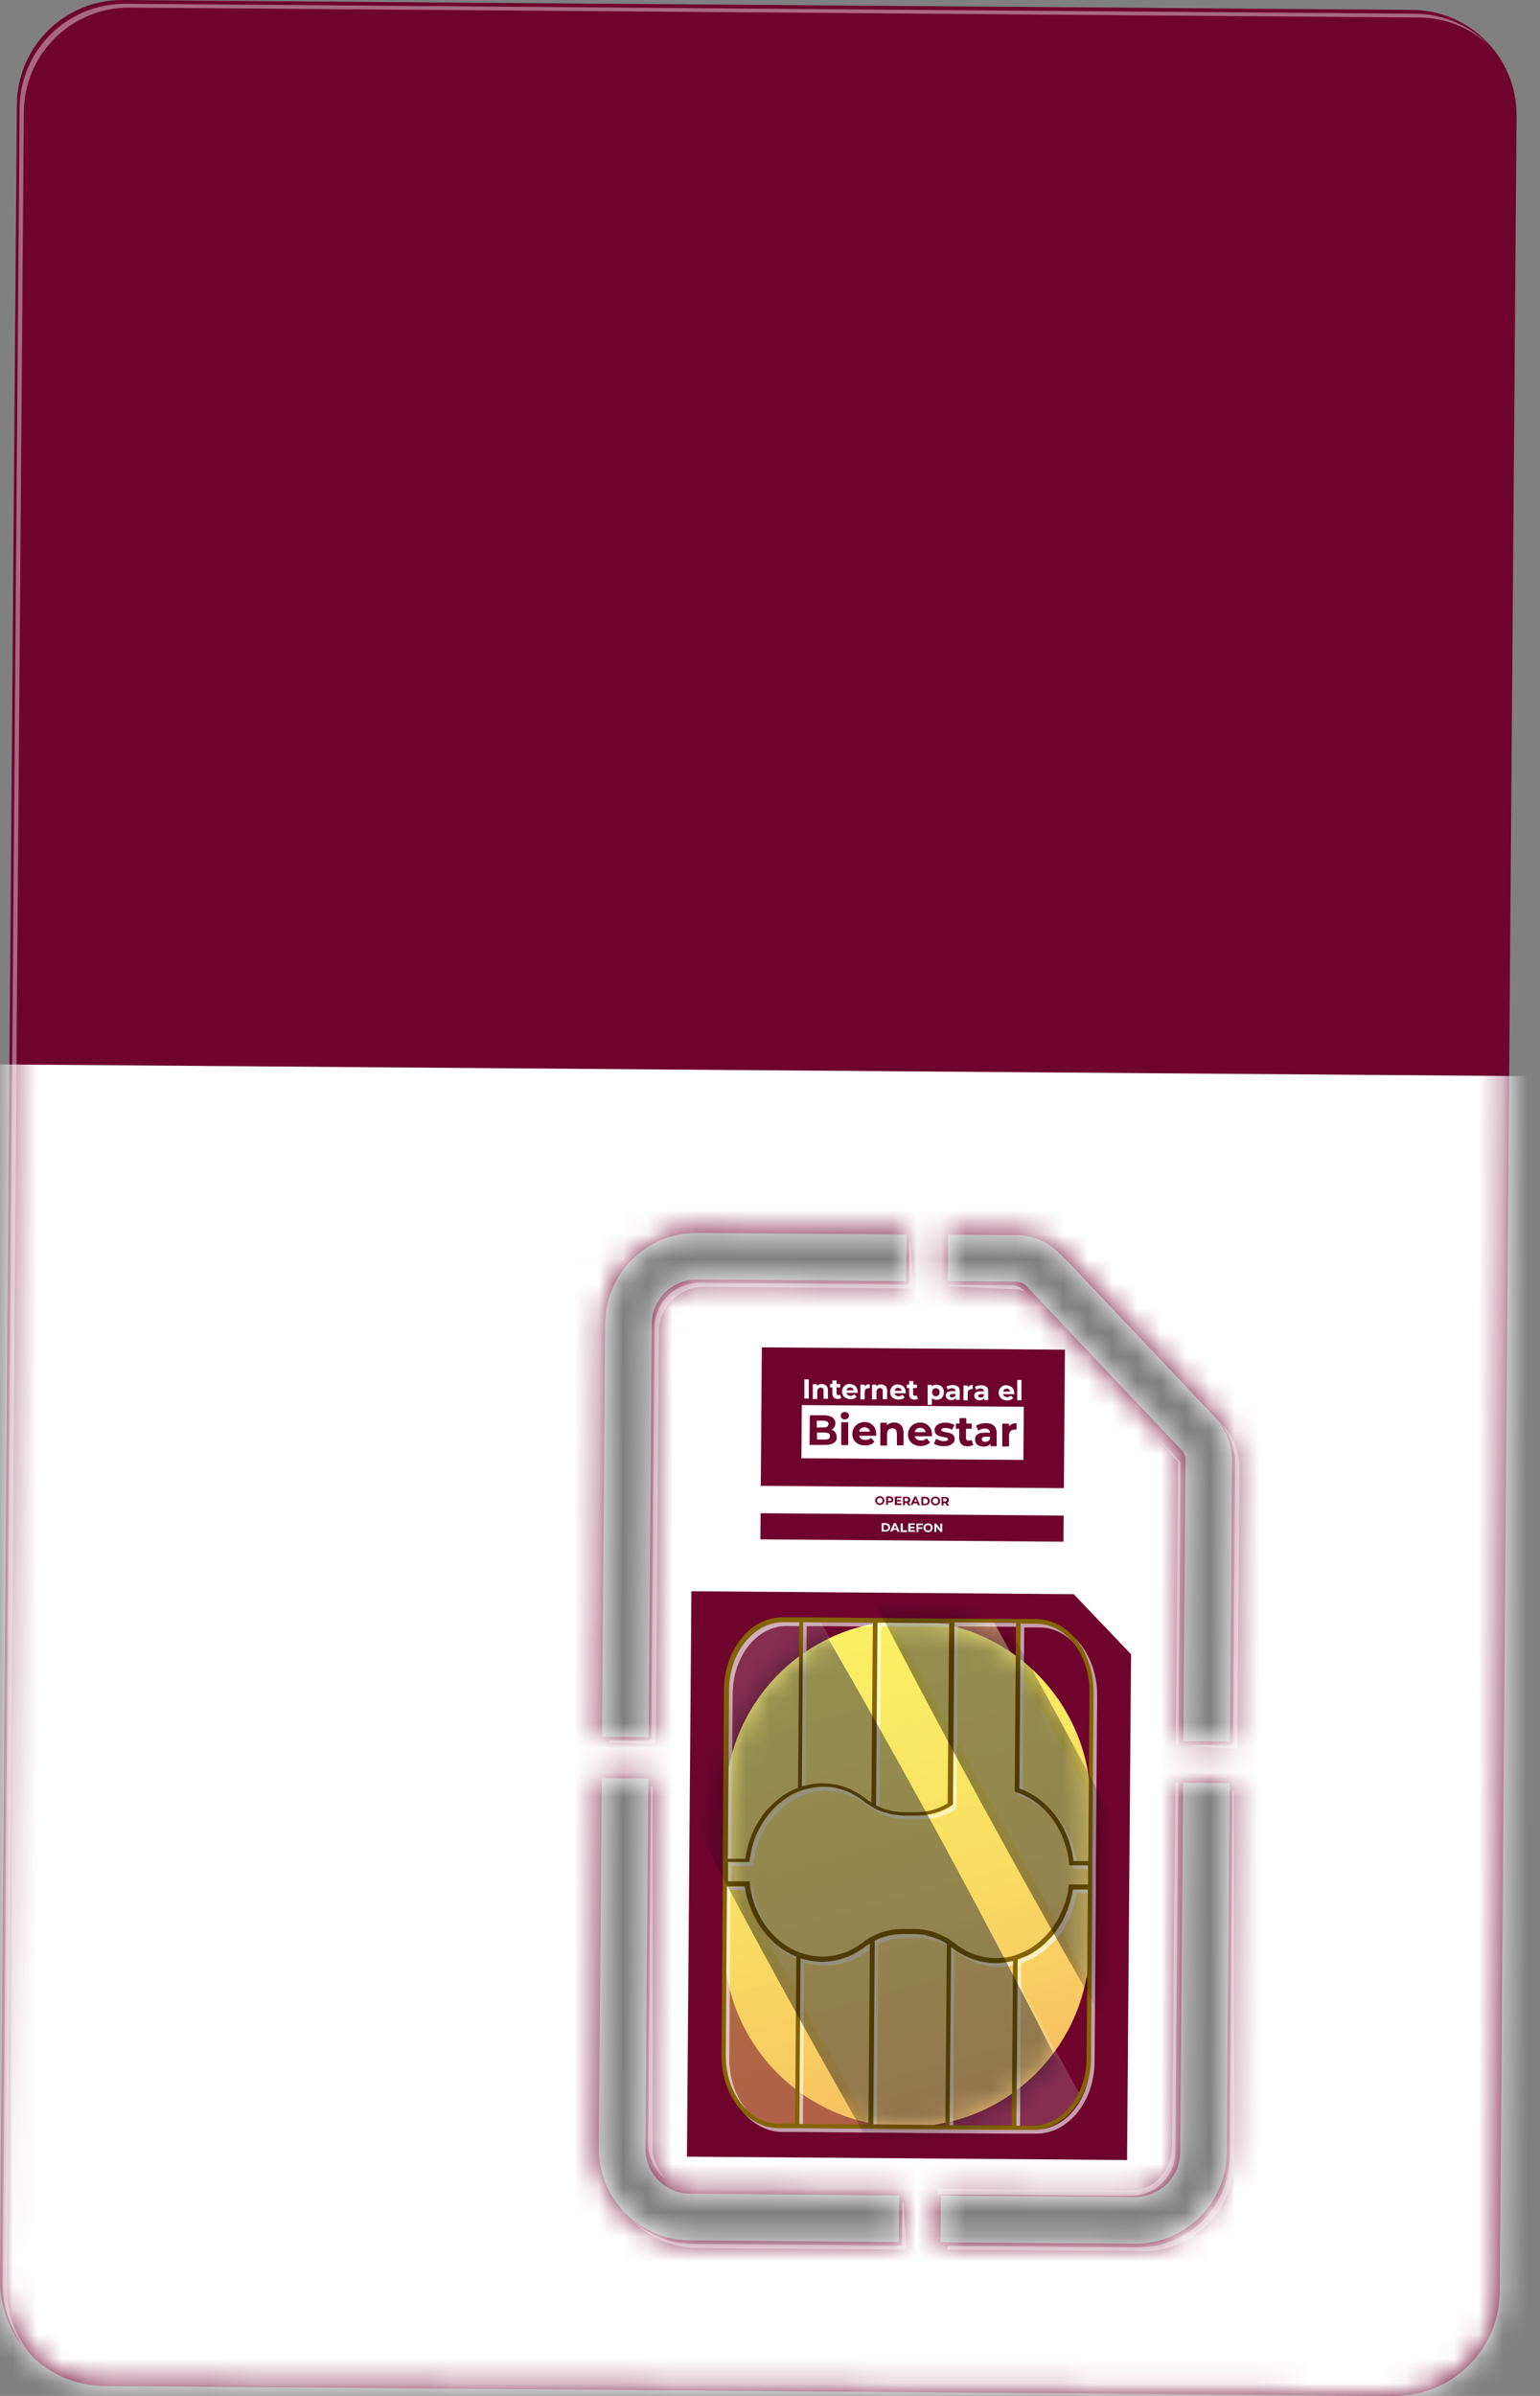 <svg xmlns="http://www.w3.org/2000/svg" width="63" height="98" viewBox="0 0 63 98" fill="none"><rect x="0" y="0" width="63" height="98" fill="#808080" stroke="none"/><path d="M0.69 4.268L0 93.257C-0.017 95.629 1.889 97.569 4.268 97.595L57.015 98C59.395 98.017 61.335 96.112 61.352 93.731L62.042 4.743C62.059 2.371 60.154 0.423 57.774 0.405L5.027 0C2.656 -0.017 0.707 1.897 0.69 4.268ZM28.533 50.427L37.087 50.496L37.07 52.402L28.516 52.333C27.499 52.333 26.671 53.143 26.662 54.161L26.533 71.053L24.627 71.036L24.757 54.144C24.774 52.074 26.464 50.41 28.533 50.427ZM24.498 87.859L24.619 72.735L26.524 72.752L26.404 87.876C26.404 88.894 27.214 89.722 28.232 89.731L36.786 89.799L36.768 91.705L28.214 91.636C26.145 91.619 24.481 89.929 24.498 87.859ZM46.409 91.774L38.476 91.714L38.493 89.808L46.426 89.868C47.444 89.868 48.271 89.058 48.28 88.04L48.401 72.916L50.306 72.933L50.186 88.058C50.168 90.127 48.478 91.791 46.409 91.774ZM43.391 51.307L49.72 57.998C50.168 58.472 50.41 59.084 50.401 59.731L50.315 71.234L48.409 71.217L48.496 59.714C48.496 59.559 48.435 59.421 48.332 59.309L41.994 52.609C41.882 52.497 41.735 52.428 41.571 52.428L38.769 52.402L38.786 50.496L41.589 50.522C42.27 50.522 42.925 50.815 43.382 51.307H43.391Z" fill="#6E042C"></path><path opacity="0.4" d="M48.082 72.924L47.953 87.713C47.953 88.713 47.28 89.584 46.306 89.575L38.364 89.532C38.364 89.601 38.364 89.679 38.364 89.748L46.271 89.808C47.263 89.808 48.082 89.015 48.082 88.015L48.203 72.916C48.203 72.916 48.134 72.916 48.09 72.916L48.082 72.924Z" fill="white"></path><path opacity="0.4" d="M48.194 59.791L48.099 71.355C48.099 71.355 48.168 71.355 48.211 71.364L48.297 59.817L47.176 58.627L48.202 59.791H48.194Z" fill="white"></path><g opacity="0.4"><path d="M25.852 90.8C26.524 91.498 27.464 91.938 28.516 91.947L36.967 92.016C37.027 92.016 37.079 91.964 37.079 91.903L36.958 90.101H36.915L36.898 91.783C36.898 91.826 36.863 91.852 36.829 91.852L28.344 91.783C27.386 91.783 26.515 91.395 25.86 90.791L25.852 90.8Z" fill="white"></path><path d="M46.711 92.085C48.78 92.102 50.47 90.429 50.488 88.368L50.47 73.243H50.419L50.306 88.204C50.289 90.274 48.599 91.938 46.53 91.921L38.769 91.86V92.016L46.702 92.076L46.711 92.085Z" fill="white"></path><path d="M27.206 89.084C26.886 88.756 26.697 88.316 26.697 87.833V73.054H26.628L26.516 87.678C26.516 88.247 26.783 88.748 27.197 89.084H27.206Z" fill="white"></path><path d="M0.802 4.424L0.112 93.412C0.104 94.671 0.647 95.801 1.501 96.594C0.742 95.81 0.276 94.749 0.285 93.568L0.975 4.579C0.992 2.208 2.932 0.293 5.312 0.311L58.059 0.716C59.171 0.725 60.18 1.164 60.939 1.871C60.163 1.069 59.085 0.569 57.886 0.561L5.14 0.155C2.76 0.138 0.819 2.044 0.802 4.424Z" fill="white"></path><path d="M50.505 71.545C50.565 71.545 50.617 71.493 50.617 71.433L50.703 60.042C50.703 59.395 50.47 58.783 50.022 58.309L43.693 51.617C43.641 51.565 43.589 51.522 43.538 51.479L49.85 58.145C50.298 58.619 50.539 59.231 50.531 59.878L50.445 71.269C50.445 71.329 50.393 71.381 50.333 71.381H48.711V71.415L50.505 71.536V71.545Z" fill="white"></path><path d="M41.606 52.738C41.727 52.738 41.848 52.79 41.943 52.859L41.848 52.755C41.736 52.643 41.589 52.574 41.425 52.574L38.804 52.557V52.609L41.606 52.738Z" fill="white"></path><path d="M24.921 71.269L26.68 71.355C26.757 71.355 26.826 71.295 26.826 71.217L26.956 54.463C26.956 53.445 27.792 52.626 28.81 52.635L37.277 52.703C37.329 52.703 37.364 52.66 37.364 52.617L37.243 50.798H37.2L37.191 52.453C37.191 52.505 37.148 52.54 37.096 52.54L28.629 52.471C27.611 52.471 26.783 53.281 26.775 54.299L26.645 71.053C26.645 71.131 26.576 71.191 26.499 71.191H24.912V71.26L24.921 71.269Z" fill="white"></path></g><path d="M28.698 89.731C28.698 89.731 28.706 89.731 28.715 89.731L36.795 89.791L28.698 89.731Z" fill="#667072"></path><mask id="mask0_2023_6155" style="mask-type:luminance" maskUnits="userSpaceOnUse" x="0" y="0" width="63" height="98"><path d="M0.69 4.268L0 93.257C-0.017 95.629 1.889 97.569 4.268 97.595L57.015 98C59.395 98.017 61.335 96.112 61.352 93.731L62.042 4.743C62.059 2.371 60.154 0.423 57.774 0.405L5.027 0C2.656 -0.017 0.707 1.897 0.69 4.268ZM28.533 50.427L37.087 50.496L37.07 52.402L28.516 52.333C27.499 52.333 26.671 53.143 26.662 54.161L26.533 71.053L24.627 71.036L24.757 54.144C24.774 52.074 26.464 50.41 28.533 50.427ZM24.498 87.859L24.619 72.735L26.524 72.752L26.404 87.876C26.404 88.894 27.214 89.722 28.232 89.731L36.786 89.799L36.768 91.705L28.214 91.636C26.145 91.619 24.481 89.929 24.498 87.859ZM46.409 91.774L38.476 91.714L38.493 89.808L46.426 89.868C47.444 89.868 48.271 89.058 48.28 88.04L48.401 72.916L50.306 72.933L50.186 88.058C50.168 90.127 48.478 91.791 46.409 91.774ZM43.391 51.307L49.72 57.998C50.168 58.472 50.41 59.084 50.401 59.731L50.315 71.234L48.409 71.217L48.496 59.714C48.496 59.559 48.435 59.421 48.332 59.309L41.994 52.609C41.882 52.497 41.735 52.428 41.571 52.428L38.769 52.402L38.786 50.496L41.589 50.522C42.27 50.522 42.925 50.815 43.382 51.307H43.391Z" fill="white"></path></mask><g mask="url(#mask0_2023_6155)"><path d="M-3.026 43.514L-3.45 98.733L70.558 99.302L70.982 44.082L-3.026 43.514Z" fill="white"></path></g><path d="M43.523 60.87L31.123 60.775L31.114 61.895L43.514 61.991L43.523 60.87Z" fill="white"></path><path d="M43.566 55.205L31.166 55.11L31.123 60.775L43.522 60.87L43.566 55.205Z" fill="#6E042C"></path><path d="M33.087 56.42H32.906V57.205H33.087V56.42Z" fill="white"></path><path d="M33.802 56.67C33.846 56.713 33.871 56.782 33.871 56.868V57.213H33.69V56.894C33.69 56.843 33.69 56.808 33.664 56.791C33.647 56.765 33.613 56.756 33.578 56.756C33.535 56.756 33.501 56.774 33.475 56.799C33.449 56.825 33.432 56.868 33.432 56.92V57.222H33.251V56.618H33.423V56.687C33.423 56.687 33.475 56.644 33.509 56.627C33.544 56.61 33.578 56.61 33.621 56.61C33.699 56.61 33.759 56.636 33.802 56.679" fill="white"></path><path d="M34.414 57.188C34.414 57.188 34.38 57.213 34.354 57.213C34.328 57.213 34.302 57.222 34.277 57.222C34.208 57.222 34.147 57.205 34.113 57.162C34.07 57.127 34.052 57.067 34.052 56.998V56.748H33.958V56.61H34.052V56.463H34.225V56.61H34.371V56.748H34.225V56.989C34.225 56.989 34.225 57.032 34.242 57.05C34.259 57.067 34.277 57.067 34.294 57.067C34.32 57.067 34.346 57.067 34.363 57.041L34.406 57.162L34.414 57.188Z" fill="white"></path><path d="M35.079 56.972H34.622C34.622 56.972 34.648 57.032 34.682 57.058C34.717 57.084 34.751 57.093 34.794 57.093C34.829 57.093 34.855 57.093 34.88 57.075C34.906 57.067 34.923 57.049 34.949 57.032L35.044 57.136C34.984 57.196 34.906 57.23 34.794 57.23C34.725 57.23 34.665 57.213 34.613 57.187C34.561 57.161 34.518 57.127 34.492 57.075C34.467 57.032 34.449 56.972 34.449 56.911C34.449 56.851 34.467 56.799 34.492 56.756C34.518 56.713 34.561 56.67 34.604 56.644C34.656 56.618 34.708 56.601 34.768 56.61C34.829 56.618 34.88 56.627 34.932 56.653C34.984 56.679 35.018 56.713 35.044 56.765C35.07 56.817 35.087 56.868 35.087 56.929C35.087 56.929 35.087 56.946 35.087 56.972M34.682 56.773C34.682 56.773 34.639 56.825 34.63 56.868H34.923C34.923 56.868 34.898 56.799 34.872 56.782C34.846 56.756 34.811 56.748 34.777 56.748C34.742 56.748 34.708 56.756 34.673 56.782" fill="white"></path><path d="M35.458 56.636C35.458 56.636 35.535 56.61 35.579 56.618V56.782C35.579 56.782 35.544 56.782 35.535 56.782C35.484 56.782 35.449 56.799 35.415 56.825C35.389 56.851 35.372 56.894 35.372 56.955V57.239H35.199V56.636H35.372V56.713C35.372 56.713 35.423 56.661 35.458 56.644V56.636Z" fill="white"></path><path d="M36.225 56.687C36.268 56.73 36.294 56.799 36.294 56.886V57.231H36.113V56.911C36.113 56.86 36.113 56.825 36.087 56.808C36.061 56.791 36.035 56.773 36.001 56.773C35.958 56.773 35.923 56.791 35.898 56.817C35.872 56.843 35.854 56.886 35.854 56.937V57.239H35.673V56.636H35.846V56.705C35.846 56.705 35.898 56.661 35.932 56.644C35.967 56.627 36.001 56.627 36.044 56.627C36.122 56.627 36.182 56.653 36.225 56.696" fill="white"></path><path d="M37.044 56.989H36.587C36.587 56.989 36.613 57.05 36.648 57.075C36.682 57.101 36.717 57.11 36.76 57.11C36.794 57.11 36.82 57.11 36.846 57.093C36.872 57.084 36.889 57.067 36.915 57.05L37.01 57.153C36.95 57.213 36.872 57.248 36.76 57.248C36.691 57.248 36.631 57.231 36.579 57.205C36.527 57.179 36.484 57.144 36.458 57.093C36.432 57.05 36.415 56.989 36.415 56.929C36.415 56.868 36.432 56.817 36.458 56.774C36.484 56.73 36.527 56.687 36.57 56.661C36.622 56.636 36.674 56.618 36.734 56.627C36.794 56.636 36.846 56.644 36.898 56.67C36.95 56.696 36.984 56.73 37.01 56.782C37.036 56.834 37.053 56.886 37.053 56.946C37.053 56.946 37.053 56.963 37.053 56.989M36.648 56.791C36.648 56.791 36.605 56.843 36.596 56.886H36.889C36.889 56.886 36.863 56.817 36.838 56.8C36.812 56.774 36.777 56.765 36.743 56.765C36.708 56.765 36.674 56.774 36.639 56.8" fill="white"></path><path d="M37.553 57.213C37.553 57.213 37.519 57.239 37.493 57.239C37.467 57.239 37.441 57.248 37.415 57.248C37.346 57.248 37.286 57.231 37.251 57.188C37.208 57.153 37.191 57.093 37.191 57.024V56.774H37.096V56.636H37.191V56.489H37.364V56.636H37.51V56.774H37.355V57.015C37.355 57.015 37.355 57.058 37.372 57.075C37.389 57.093 37.407 57.093 37.424 57.093C37.45 57.093 37.476 57.093 37.493 57.067L37.536 57.188L37.553 57.213Z" fill="white"></path><path d="M38.476 56.679C38.519 56.705 38.554 56.739 38.58 56.791C38.605 56.834 38.614 56.894 38.614 56.955C38.614 57.015 38.597 57.067 38.571 57.118C38.545 57.161 38.511 57.205 38.459 57.222C38.416 57.248 38.364 57.256 38.304 57.256C38.226 57.256 38.166 57.23 38.123 57.179V57.463H37.95V56.644H38.123V56.713C38.166 56.661 38.226 56.636 38.312 56.636C38.364 56.636 38.416 56.653 38.468 56.679H38.476ZM38.399 57.067C38.399 57.067 38.442 56.998 38.442 56.946C38.442 56.894 38.425 56.851 38.399 56.825C38.373 56.791 38.33 56.782 38.286 56.782C38.243 56.782 38.209 56.799 38.174 56.825C38.148 56.851 38.131 56.894 38.131 56.946C38.131 56.998 38.148 57.041 38.174 57.067C38.2 57.101 38.243 57.11 38.286 57.11C38.33 57.11 38.364 57.093 38.399 57.067Z" fill="white"></path><path d="M39.191 56.713C39.243 56.756 39.269 56.825 39.261 56.911V57.256H39.097V57.179C39.062 57.231 39.002 57.265 38.916 57.265C38.873 57.265 38.829 57.265 38.795 57.239C38.76 57.222 38.734 57.205 38.717 57.17C38.7 57.144 38.691 57.11 38.691 57.075C38.691 57.024 38.717 56.972 38.752 56.946C38.786 56.92 38.855 56.903 38.95 56.903H39.088C39.088 56.903 39.079 56.834 39.054 56.817C39.028 56.799 38.993 56.782 38.95 56.782C38.916 56.782 38.89 56.782 38.855 56.799C38.821 56.808 38.795 56.825 38.778 56.843L38.717 56.722C38.717 56.722 38.786 56.679 38.838 56.67C38.881 56.661 38.933 56.653 38.976 56.653C39.071 56.653 39.14 56.679 39.191 56.722M39.036 57.136C39.036 57.136 39.079 57.101 39.088 57.075V57.015H38.967C38.898 57.015 38.864 57.041 38.855 57.084C38.855 57.11 38.855 57.127 38.881 57.136C38.898 57.153 38.924 57.153 38.95 57.153C38.976 57.153 39.011 57.153 39.028 57.136" fill="white"></path><path d="M39.674 56.67C39.674 56.67 39.752 56.644 39.795 56.653V56.817C39.795 56.817 39.761 56.817 39.752 56.817C39.7 56.817 39.666 56.834 39.631 56.86C39.605 56.886 39.588 56.929 39.588 56.989V57.274H39.416V56.67H39.588V56.748C39.588 56.748 39.64 56.696 39.674 56.679V56.67Z" fill="white"></path><path d="M40.356 56.722C40.407 56.765 40.433 56.834 40.425 56.92V57.265H40.261V57.188C40.226 57.239 40.166 57.274 40.08 57.274C40.037 57.274 39.993 57.274 39.959 57.248C39.925 57.231 39.899 57.213 39.881 57.179C39.864 57.153 39.855 57.118 39.855 57.084C39.855 57.032 39.881 56.98 39.916 56.955C39.959 56.92 40.019 56.912 40.114 56.912H40.252C40.252 56.912 40.243 56.843 40.218 56.825C40.192 56.808 40.157 56.791 40.114 56.791C40.08 56.791 40.054 56.791 40.019 56.808C39.985 56.817 39.959 56.834 39.942 56.851L39.881 56.73C39.881 56.73 39.95 56.687 40.002 56.679C40.045 56.67 40.097 56.661 40.14 56.661C40.235 56.661 40.304 56.687 40.356 56.73M40.2 57.144C40.2 57.144 40.243 57.11 40.252 57.084V57.024H40.131C40.062 57.024 40.028 57.05 40.019 57.093C40.019 57.118 40.019 57.136 40.045 57.144C40.062 57.162 40.088 57.162 40.114 57.162C40.14 57.162 40.175 57.162 40.192 57.144" fill="white"></path><path d="M41.485 57.024H41.028C41.028 57.024 41.054 57.084 41.088 57.11C41.123 57.136 41.157 57.144 41.2 57.144C41.235 57.144 41.261 57.144 41.287 57.127C41.312 57.118 41.33 57.101 41.356 57.084L41.45 57.187C41.39 57.248 41.312 57.282 41.2 57.282C41.131 57.282 41.071 57.265 41.019 57.239C40.968 57.213 40.924 57.179 40.899 57.127C40.873 57.084 40.855 57.024 40.855 56.963C40.855 56.903 40.873 56.851 40.899 56.808C40.924 56.765 40.968 56.722 41.011 56.696C41.062 56.67 41.114 56.653 41.175 56.661C41.235 56.67 41.287 56.679 41.338 56.705C41.39 56.73 41.425 56.765 41.45 56.817C41.476 56.868 41.494 56.92 41.494 56.98C41.494 56.98 41.494 56.998 41.494 57.024M41.088 56.825C41.088 56.825 41.045 56.877 41.036 56.92H41.33C41.33 56.92 41.304 56.851 41.278 56.834C41.252 56.808 41.218 56.799 41.183 56.799C41.149 56.799 41.114 56.808 41.08 56.834" fill="white"></path><path d="M41.787 56.446H41.615V57.274H41.787V56.446Z" fill="white"></path><path d="M35.518 58.429C35.518 58.429 35.423 58.377 35.371 58.377C35.32 58.377 35.259 58.395 35.216 58.429C35.173 58.464 35.147 58.507 35.139 58.567H35.596C35.587 58.515 35.561 58.464 35.518 58.429Z" fill="white"></path><path d="M40.158 58.869C40.158 58.869 40.175 58.929 40.201 58.947C40.227 58.964 40.261 58.981 40.313 58.981C40.365 58.981 40.399 58.972 40.434 58.947C40.468 58.929 40.494 58.895 40.511 58.852V58.757H40.33C40.218 58.757 40.166 58.791 40.166 58.86L40.158 58.869Z" fill="white"></path><path d="M37.795 58.446C37.795 58.446 37.7 58.395 37.648 58.395C37.597 58.395 37.536 58.412 37.493 58.446C37.45 58.481 37.424 58.524 37.416 58.584H37.873C37.864 58.533 37.838 58.481 37.795 58.446Z" fill="white"></path><path d="M33.733 58.593H33.406V58.886H33.733C33.802 58.886 33.863 58.886 33.897 58.852C33.932 58.826 33.958 58.791 33.958 58.74C33.958 58.636 33.889 58.593 33.733 58.593Z" fill="white"></path><path d="M32.802 57.472L32.785 59.645L41.865 59.714L41.882 57.541L32.802 57.472ZM34.104 59.016C34.018 59.067 33.906 59.102 33.742 59.102H33.121L33.13 57.895H33.716C33.862 57.895 33.975 57.929 34.052 57.989C34.13 58.05 34.164 58.119 34.164 58.222C34.164 58.283 34.147 58.334 34.121 58.377C34.095 58.421 34.052 58.455 34.001 58.481C34.069 58.507 34.121 58.541 34.164 58.593C34.199 58.645 34.225 58.705 34.225 58.783C34.225 58.886 34.182 58.972 34.104 59.024V59.016ZM34.682 59.102H34.414V58.179H34.682V59.102ZM34.682 58.007C34.682 58.007 34.613 58.05 34.561 58.05C34.509 58.05 34.475 58.032 34.44 58.007C34.406 57.981 34.397 57.946 34.397 57.903C34.397 57.86 34.414 57.826 34.44 57.8C34.475 57.774 34.509 57.757 34.561 57.757C34.613 57.757 34.647 57.774 34.682 57.8C34.716 57.826 34.725 57.86 34.725 57.903C34.725 57.946 34.708 57.981 34.682 58.015V58.007ZM35.837 58.722H35.139C35.147 58.774 35.182 58.817 35.225 58.852C35.268 58.886 35.328 58.904 35.397 58.904C35.449 58.904 35.492 58.904 35.527 58.886C35.561 58.869 35.596 58.852 35.63 58.817L35.768 58.972C35.682 59.067 35.553 59.119 35.389 59.119C35.285 59.119 35.191 59.093 35.113 59.059C35.035 59.016 34.975 58.964 34.932 58.886C34.889 58.817 34.871 58.731 34.871 58.645C34.871 58.559 34.897 58.472 34.94 58.403C34.983 58.334 35.044 58.274 35.121 58.231C35.199 58.188 35.277 58.17 35.372 58.17C35.466 58.17 35.544 58.188 35.613 58.231C35.682 58.274 35.742 58.326 35.785 58.403C35.829 58.472 35.846 58.559 35.846 58.653C35.846 58.653 35.846 58.679 35.846 58.722H35.837ZM36.958 59.119H36.691V58.627C36.691 58.559 36.674 58.498 36.648 58.464C36.613 58.429 36.57 58.412 36.51 58.412C36.441 58.412 36.389 58.429 36.346 58.472C36.303 58.515 36.286 58.576 36.286 58.662V59.119H36.018V58.196H36.277V58.309C36.277 58.309 36.355 58.239 36.406 58.222C36.458 58.205 36.518 58.188 36.579 58.188C36.691 58.188 36.786 58.222 36.855 58.291C36.924 58.36 36.958 58.464 36.958 58.593V59.119ZM38.114 58.74H37.415C37.424 58.791 37.458 58.834 37.501 58.869C37.544 58.904 37.605 58.921 37.674 58.921C37.726 58.921 37.769 58.921 37.803 58.904C37.838 58.886 37.872 58.869 37.907 58.834L38.045 58.99C37.958 59.084 37.829 59.136 37.665 59.136C37.562 59.136 37.467 59.11 37.389 59.076C37.312 59.033 37.251 58.981 37.208 58.904C37.165 58.834 37.148 58.748 37.148 58.662C37.148 58.576 37.174 58.49 37.217 58.421C37.26 58.352 37.32 58.291 37.398 58.248C37.475 58.205 37.553 58.188 37.648 58.188C37.743 58.188 37.821 58.205 37.889 58.248C37.958 58.291 38.019 58.343 38.062 58.421C38.105 58.49 38.122 58.576 38.122 58.671C38.122 58.671 38.122 58.697 38.122 58.74H38.114ZM38.993 59.007C38.959 59.05 38.907 59.084 38.847 59.11C38.778 59.136 38.7 59.145 38.614 59.145C38.536 59.145 38.459 59.136 38.39 59.119C38.321 59.102 38.26 59.076 38.217 59.05L38.312 58.86C38.312 58.86 38.398 58.912 38.459 58.929C38.519 58.947 38.571 58.955 38.631 58.955C38.743 58.955 38.803 58.929 38.803 58.869C38.803 58.843 38.786 58.826 38.76 58.809C38.726 58.8 38.683 58.783 38.622 58.774C38.545 58.766 38.484 58.748 38.433 58.731C38.381 58.714 38.338 58.688 38.303 58.653C38.269 58.619 38.252 58.559 38.252 58.489C38.252 58.429 38.269 58.377 38.303 58.334C38.338 58.291 38.39 58.257 38.45 58.231C38.519 58.205 38.588 58.196 38.683 58.196C38.752 58.196 38.812 58.196 38.881 58.222C38.95 58.248 39.002 58.257 39.045 58.283L38.95 58.472C38.873 58.429 38.778 58.403 38.683 58.403C38.622 58.403 38.579 58.403 38.553 58.429C38.528 58.446 38.51 58.464 38.51 58.489C38.51 58.515 38.528 58.541 38.553 58.55C38.588 58.559 38.631 58.576 38.7 58.584C38.778 58.602 38.838 58.61 38.881 58.627C38.933 58.645 38.967 58.671 39.002 58.705C39.036 58.74 39.053 58.8 39.053 58.86C39.053 58.921 39.036 58.972 39.002 59.016L38.993 59.007ZM39.709 59.136C39.709 59.136 39.631 59.154 39.588 59.154C39.476 59.154 39.39 59.128 39.338 59.067C39.278 59.007 39.252 58.929 39.252 58.817V58.438H39.114V58.231H39.261V58.007H39.528V58.231H39.752V58.438H39.519V58.817C39.519 58.817 39.519 58.886 39.545 58.904C39.562 58.921 39.597 58.938 39.631 58.938C39.674 58.938 39.709 58.929 39.743 58.904L39.812 59.093C39.812 59.093 39.752 59.128 39.718 59.136H39.709ZM40.77 59.145H40.52V59.024C40.468 59.11 40.373 59.154 40.235 59.154C40.166 59.154 40.105 59.136 40.054 59.119C40.002 59.093 39.959 59.059 39.933 59.016C39.907 58.972 39.89 58.921 39.89 58.869C39.89 58.783 39.925 58.714 39.985 58.671C40.054 58.619 40.149 58.602 40.287 58.602H40.502C40.502 58.541 40.485 58.498 40.45 58.472C40.416 58.438 40.364 58.421 40.295 58.421C40.243 58.421 40.2 58.421 40.149 58.446C40.097 58.464 40.062 58.481 40.028 58.507L39.933 58.317C39.985 58.283 40.045 58.257 40.114 58.239C40.183 58.222 40.261 58.214 40.33 58.214C40.476 58.214 40.58 58.248 40.657 58.317C40.735 58.386 40.77 58.49 40.77 58.627V59.154V59.145ZM41.589 58.464C41.589 58.464 41.537 58.464 41.528 58.464C41.451 58.464 41.39 58.481 41.347 58.524C41.304 58.567 41.278 58.627 41.278 58.714V59.154H41.011V58.231H41.27V58.352C41.304 58.309 41.347 58.274 41.399 58.248C41.451 58.222 41.52 58.214 41.589 58.214V58.464Z" fill="white"></path><path d="M33.845 58.352C33.845 58.352 33.897 58.291 33.897 58.248C33.897 58.205 33.88 58.162 33.845 58.145C33.811 58.119 33.759 58.11 33.69 58.11H33.414V58.395H33.69C33.759 58.395 33.811 58.386 33.845 58.36V58.352Z" fill="white"></path><path d="M35.803 61.378C35.803 61.275 35.889 61.197 35.992 61.197C36.096 61.197 36.182 61.275 36.182 61.378C36.182 61.482 36.096 61.559 35.992 61.559C35.889 61.559 35.803 61.482 35.803 61.378ZM36.105 61.378C36.105 61.309 36.061 61.266 35.992 61.266C35.923 61.266 35.88 61.309 35.88 61.378C35.88 61.447 35.923 61.49 35.992 61.49C36.061 61.49 36.105 61.447 36.105 61.378Z" fill="#6E042C"></path><path d="M36.553 61.335C36.553 61.413 36.492 61.465 36.398 61.456H36.329V61.551H36.251V61.206H36.398C36.492 61.206 36.544 61.258 36.544 61.335H36.553ZM36.475 61.335C36.475 61.335 36.449 61.275 36.398 61.275H36.329V61.395H36.398C36.449 61.395 36.475 61.378 36.475 61.335Z" fill="#6E042C"></path><path d="M36.872 61.499V61.559H36.605V61.214H36.872V61.275H36.691V61.352H36.855V61.413H36.691V61.49H36.881L36.872 61.499Z" fill="#6E042C"></path><path d="M37.157 61.568L37.087 61.473H37.019V61.568H36.941V61.223H37.096C37.191 61.223 37.243 61.275 37.243 61.352C37.243 61.404 37.217 61.439 37.174 61.465L37.251 61.577H37.165L37.157 61.568ZM37.079 61.283H37.01V61.404H37.079C37.131 61.404 37.157 61.378 37.157 61.344C37.157 61.309 37.131 61.283 37.079 61.283Z" fill="#6E042C"></path><path d="M37.536 61.49H37.372L37.338 61.559H37.252L37.407 61.214H37.484L37.639 61.568H37.553L37.519 61.49H37.536ZM37.51 61.43L37.458 61.292L37.398 61.421H37.51V61.43Z" fill="#6E042C"></path><path d="M37.691 61.223H37.846C37.958 61.223 38.036 61.292 38.036 61.395C38.036 61.499 37.958 61.568 37.846 61.568H37.691V61.214V61.223ZM37.846 61.508C37.915 61.508 37.958 61.464 37.958 61.404C37.958 61.344 37.915 61.292 37.846 61.292H37.769V61.508H37.846Z" fill="#6E042C"></path><path d="M38.079 61.395C38.079 61.292 38.165 61.214 38.269 61.214C38.372 61.214 38.459 61.292 38.459 61.395C38.459 61.499 38.372 61.577 38.269 61.577C38.165 61.577 38.079 61.499 38.079 61.395ZM38.381 61.395C38.381 61.327 38.338 61.283 38.269 61.283C38.2 61.283 38.157 61.327 38.157 61.395C38.157 61.464 38.2 61.508 38.269 61.508C38.338 61.508 38.381 61.464 38.381 61.395Z" fill="#6E042C"></path><path d="M38.735 61.577L38.666 61.482H38.597V61.577H38.519V61.232H38.674C38.769 61.232 38.821 61.283 38.821 61.361C38.821 61.413 38.795 61.447 38.752 61.473L38.83 61.585H38.743L38.735 61.577ZM38.657 61.292H38.588V61.413H38.657C38.709 61.413 38.735 61.387 38.735 61.352C38.735 61.318 38.709 61.292 38.657 61.292Z" fill="#6E042C"></path><path d="M43.514 61.991L31.115 61.895L31.107 62.965L43.506 63.06L43.514 61.991Z" fill="#6E042C"></path><path d="M36.07 62.301H36.225C36.338 62.301 36.415 62.37 36.415 62.473C36.415 62.577 36.338 62.646 36.225 62.646H36.07V62.292V62.301ZM36.225 62.585C36.294 62.585 36.338 62.542 36.338 62.482C36.338 62.422 36.294 62.37 36.225 62.37H36.148V62.585H36.225Z" fill="white"></path><path d="M36.7 62.577H36.536L36.501 62.646H36.415L36.57 62.301H36.648L36.803 62.654H36.717L36.682 62.577H36.7ZM36.674 62.517L36.622 62.387L36.562 62.517H36.674Z" fill="white"></path><path d="M36.855 62.31H36.932V62.594H37.105V62.663H36.846V62.31H36.855Z" fill="white"></path><path d="M37.424 62.594V62.654H37.156V62.31H37.424V62.37H37.242V62.447H37.406V62.508H37.242V62.586H37.432L37.424 62.594Z" fill="white"></path><path d="M37.57 62.379V62.473H37.734V62.534H37.57V62.663H37.493V62.318H37.76V62.379H37.579H37.57Z" fill="white"></path><path d="M37.777 62.491C37.777 62.387 37.864 62.31 37.967 62.31C38.071 62.31 38.157 62.387 38.157 62.491C38.157 62.594 38.071 62.672 37.967 62.672C37.864 62.672 37.777 62.594 37.777 62.491ZM38.079 62.491C38.079 62.422 38.036 62.379 37.967 62.379C37.898 62.379 37.855 62.422 37.855 62.491C37.855 62.56 37.898 62.603 37.967 62.603C38.036 62.603 38.079 62.56 38.079 62.491Z" fill="white"></path><path d="M38.545 62.318V62.663H38.476L38.303 62.447V62.663H38.226V62.318H38.295L38.467 62.534V62.318H38.545Z" fill="white"></path><path d="M34.233 58.774C34.233 58.981 34.069 59.102 33.75 59.093H33.129L33.138 57.895H33.724C34.026 57.895 34.173 58.024 34.173 58.214C34.173 58.334 34.112 58.429 34.009 58.472C34.138 58.515 34.224 58.619 34.224 58.774H34.233ZM33.414 58.102V58.386H33.69C33.828 58.386 33.897 58.343 33.897 58.248C33.897 58.153 33.828 58.11 33.69 58.11H33.414V58.102ZM33.957 58.74C33.957 58.636 33.88 58.593 33.742 58.593H33.423V58.886H33.742C33.888 58.886 33.966 58.843 33.966 58.74H33.957Z" fill="#6E042C"></path><path d="M34.398 57.903C34.398 57.817 34.466 57.757 34.561 57.757C34.656 57.757 34.725 57.817 34.725 57.903C34.725 57.989 34.656 58.058 34.561 58.058C34.466 58.058 34.398 57.989 34.398 57.912V57.903ZM34.432 58.179H34.699V59.102H34.432V58.179Z" fill="#6E042C"></path><path d="M35.837 58.722H35.139C35.164 58.834 35.259 58.903 35.397 58.903C35.492 58.903 35.561 58.877 35.63 58.817L35.768 58.972C35.682 59.067 35.553 59.119 35.389 59.119C35.07 59.119 34.863 58.912 34.871 58.645C34.88 58.377 35.087 58.17 35.363 58.17C35.639 58.17 35.837 58.352 35.837 58.653C35.837 58.67 35.837 58.705 35.837 58.722ZM35.139 58.558H35.596C35.578 58.446 35.492 58.369 35.371 58.369C35.251 58.369 35.164 58.438 35.139 58.558Z" fill="#6E042C"></path><path d="M36.958 58.593V59.119H36.691V58.636C36.691 58.49 36.63 58.421 36.51 58.421C36.38 58.421 36.285 58.498 36.285 58.671V59.128H36.018V58.205H36.277V58.309C36.346 58.231 36.458 58.188 36.579 58.188C36.794 58.188 36.958 58.317 36.958 58.602V58.593Z" fill="#6E042C"></path><path d="M38.114 58.748H37.415C37.441 58.86 37.536 58.929 37.674 58.929C37.769 58.929 37.838 58.904 37.907 58.843L38.044 58.998C37.958 59.093 37.829 59.145 37.665 59.145C37.346 59.145 37.139 58.938 37.148 58.671C37.156 58.403 37.363 58.196 37.639 58.196C37.915 58.196 38.114 58.377 38.114 58.679C38.114 58.697 38.114 58.731 38.114 58.748ZM37.415 58.584H37.872C37.855 58.472 37.769 58.395 37.648 58.395C37.527 58.395 37.441 58.464 37.415 58.584Z" fill="#6E042C"></path><path d="M38.209 59.041L38.295 58.852C38.372 58.904 38.502 58.947 38.614 58.947C38.734 58.947 38.786 58.912 38.786 58.86C38.786 58.714 38.234 58.86 38.234 58.49C38.234 58.317 38.398 58.196 38.666 58.196C38.795 58.196 38.933 58.231 39.019 58.283L38.933 58.472C38.847 58.421 38.752 58.403 38.666 58.403C38.545 58.403 38.493 58.438 38.493 58.49C38.493 58.645 39.045 58.498 39.045 58.86C39.045 59.033 38.881 59.154 38.605 59.154C38.45 59.154 38.295 59.11 38.209 59.05V59.041Z" fill="#6E042C"></path><path d="M39.804 59.093C39.752 59.136 39.666 59.154 39.588 59.154C39.373 59.154 39.243 59.041 39.243 58.817V58.438H39.105V58.231H39.252V58.007H39.519V58.231H39.744V58.438H39.511V58.809C39.511 58.886 39.554 58.929 39.623 58.929C39.666 58.929 39.7 58.921 39.735 58.895L39.804 59.085V59.093Z" fill="#6E042C"></path><path d="M40.769 58.627V59.154H40.519V59.041C40.467 59.128 40.373 59.171 40.235 59.171C40.019 59.171 39.89 59.05 39.89 58.886C39.89 58.722 40.01 58.61 40.286 58.61H40.502C40.502 58.498 40.433 58.429 40.295 58.429C40.2 58.429 40.097 58.464 40.028 58.515L39.933 58.326C40.036 58.257 40.183 58.214 40.329 58.214C40.614 58.214 40.769 58.343 40.769 58.627ZM40.502 58.86V58.766H40.321C40.2 58.766 40.157 58.809 40.157 58.869C40.157 58.938 40.209 58.981 40.304 58.981C40.39 58.981 40.467 58.938 40.502 58.86Z" fill="#6E042C"></path><path d="M41.58 58.222V58.472C41.58 58.472 41.537 58.472 41.519 58.472C41.373 58.472 41.278 58.55 41.269 58.731V59.162H41.002V58.239H41.261V58.36C41.33 58.274 41.433 58.222 41.58 58.231V58.222Z" fill="#6E042C"></path><path d="M28.102 88.213L28.284 65.086L43.926 65.207L46.271 67.664L46.107 88.351L28.102 88.213Z" fill="#6E042C"></path><path d="M29.671 73.693L29.627 79.47C29.595 83.594 32.913 86.963 37.037 86.995L37.045 86.995C41.169 87.027 44.538 83.709 44.57 79.585L44.614 73.808C44.646 69.684 41.328 66.315 37.204 66.283L37.196 66.283C33.072 66.251 29.703 69.569 29.671 73.693Z" fill="url(#paint0_linear_2023_6155)"></path><g opacity="0.48"><path d="M29.655 76.167L29.594 84.479C29.586 85.841 30.681 86.954 32.043 86.963L40.244 87.023L35.544 86.894L29.663 76.158L29.655 76.167Z" fill="url(#paint1_linear_2023_6155)"></path><path opacity="0.35" d="M32.198 66.242C30.836 66.233 29.723 67.328 29.715 68.691L29.654 76.167L35.535 86.902L40.235 87.031L42.045 87.049C42.985 87.049 43.813 86.531 44.227 85.764L33.535 66.267H32.189L32.198 66.242Z" fill="white"></path><path d="M44.615 73.562L40.64 66.311H40.605L36.449 66.276L44.555 81.064L44.615 73.562Z" fill="url(#paint2_linear_2023_6155)"></path><path opacity="0.35" d="M44.615 73.562L40.64 66.311H40.605L36.449 66.276L44.555 81.064L44.615 73.562Z" fill="white"></path></g><path opacity="0.61" d="M29.767 69.26L29.715 76.167V76.348V77.132V77.314L29.663 84.22C29.654 85.859 30.698 87.195 32.009 87.204H32.672H32.854L35.699 87.23H35.88L38.812 87.256H38.993L41.546 87.273H41.727H42.391C43.693 87.282 44.77 85.962 44.779 84.324L44.831 77.417V77.236V76.451V76.27L44.883 69.363C44.891 67.725 43.848 66.388 42.537 66.38H41.873H41.692L39.14 66.362H38.959L36.027 66.337H35.846L33 66.311H32.819H32.155C30.853 66.302 29.775 67.621 29.767 69.26ZM32 87.023C30.793 87.014 29.827 85.755 29.836 84.22L29.887 77.314H30.612C30.612 77.314 30.62 77.374 30.629 77.4C30.646 77.503 30.663 77.607 30.689 77.701C30.698 77.753 30.715 77.805 30.732 77.848C30.758 77.943 30.784 78.029 30.819 78.115C30.836 78.15 30.845 78.193 30.862 78.228C30.905 78.348 30.957 78.46 31.017 78.564C31.043 78.607 31.06 78.65 31.086 78.693C31.129 78.762 31.163 78.831 31.207 78.9C31.233 78.935 31.25 78.969 31.276 79.004C31.327 79.081 31.379 79.15 31.439 79.219L31.465 79.254C31.517 79.323 31.577 79.383 31.646 79.452L31.664 79.469C31.724 79.53 31.784 79.59 31.853 79.642L31.879 79.668C32.026 79.788 32.181 79.9 32.336 79.995C32.353 80.004 32.379 80.021 32.405 80.03L32.44 80.047C32.483 80.073 32.535 80.099 32.578 80.116C32.612 80.133 32.638 80.142 32.672 80.159L32.733 80.185L32.681 87.014H32.017L32 87.023ZM32.845 87.023L32.897 80.263C32.897 80.263 32.949 80.271 32.974 80.28C33.069 80.306 33.155 80.332 33.25 80.349C33.293 80.349 33.328 80.366 33.371 80.366C33.492 80.383 33.612 80.392 33.742 80.4C34.389 80.4 35.009 80.194 35.544 79.78C35.604 79.728 35.682 79.693 35.742 79.65L35.682 87.057L32.836 87.031L32.845 87.023ZM35.872 87.049L35.932 79.53C36.027 79.478 36.13 79.435 36.234 79.4C36.26 79.392 36.294 79.383 36.32 79.374C36.415 79.349 36.501 79.323 36.596 79.305C36.63 79.305 36.665 79.297 36.7 79.288C36.82 79.271 36.95 79.262 37.07 79.262H37.536C37.665 79.262 37.795 79.279 37.924 79.297C37.967 79.297 38.019 79.314 38.062 79.331C38.139 79.349 38.217 79.366 38.295 79.392C38.346 79.409 38.398 79.426 38.45 79.452C38.519 79.478 38.579 79.504 38.648 79.538C38.7 79.564 38.743 79.59 38.795 79.616C38.821 79.633 38.847 79.65 38.872 79.668L38.812 87.075L35.88 87.049H35.872ZM38.993 87.075L39.053 79.788C39.053 79.788 39.053 79.788 39.062 79.797C39.588 80.219 40.209 80.444 40.856 80.452C40.976 80.452 41.089 80.452 41.201 80.426C41.218 80.426 41.235 80.426 41.252 80.426C41.364 80.409 41.468 80.392 41.571 80.366C41.571 80.366 41.58 80.366 41.589 80.366L41.537 87.1L38.984 87.083L38.993 87.075ZM44.65 77.426L44.598 84.332C44.59 85.867 43.598 87.109 42.391 87.1H41.727L41.778 80.306C41.813 80.297 41.839 80.28 41.865 80.271C41.934 80.245 41.994 80.219 42.063 80.194C42.115 80.168 42.166 80.15 42.218 80.124C42.304 80.081 42.391 80.03 42.477 79.969C42.529 79.935 42.572 79.9 42.623 79.866C42.675 79.831 42.718 79.788 42.77 79.754C42.813 79.719 42.856 79.676 42.899 79.642C42.977 79.564 43.055 79.486 43.132 79.409C43.158 79.383 43.175 79.357 43.201 79.331C43.261 79.254 43.322 79.176 43.382 79.09C43.4 79.064 43.425 79.029 43.443 79.004C43.589 78.779 43.718 78.529 43.822 78.262C43.822 78.253 43.822 78.236 43.839 78.228C43.934 77.977 44.003 77.719 44.046 77.443H44.658L44.65 77.426ZM42.554 66.569C43.762 66.578 44.727 67.837 44.719 69.372L44.667 76.279H44.063C44.038 76.098 44.012 75.925 43.969 75.761C43.667 74.597 42.882 73.675 41.847 73.312L41.899 66.569H42.563H42.554ZM41.709 66.569L41.658 73.442L41.718 73.459C42.744 73.795 43.52 74.709 43.796 75.865C43.839 76.029 43.865 76.201 43.882 76.374V76.451H44.658V77.236H43.874V77.253L43.856 77.382C43.856 77.382 43.856 77.426 43.848 77.443V77.469C43.831 77.538 43.822 77.607 43.805 77.667C43.805 77.667 43.796 77.719 43.788 77.736C43.718 78.02 43.615 78.288 43.486 78.538C43.486 78.555 43.468 78.572 43.46 78.59C43.408 78.684 43.348 78.779 43.287 78.874C43.27 78.9 43.253 78.926 43.236 78.952C43.167 79.047 43.098 79.141 43.02 79.228C42.994 79.262 42.96 79.297 42.925 79.331C42.873 79.383 42.83 79.435 42.779 79.486C42.736 79.521 42.701 79.564 42.658 79.599C42.598 79.65 42.537 79.693 42.477 79.737C42.408 79.78 42.347 79.823 42.279 79.866C42.227 79.9 42.175 79.926 42.123 79.952C42.072 79.978 42.028 80.004 41.977 80.021C41.891 80.056 41.804 80.09 41.718 80.124L41.675 80.142C41.546 80.185 41.425 80.211 41.295 80.228C41.278 80.228 41.261 80.228 41.244 80.228C41.114 80.245 40.994 80.254 40.873 80.254C40.269 80.254 39.692 80.038 39.191 79.642C39.174 79.633 39.157 79.624 39.148 79.616C39.123 79.599 39.097 79.573 39.062 79.555L39.019 79.521C39.019 79.521 39.002 79.512 38.993 79.504L38.872 79.426C38.872 79.426 38.786 79.392 38.743 79.366C38.674 79.331 38.605 79.297 38.536 79.271C38.476 79.245 38.424 79.219 38.364 79.202C38.286 79.176 38.2 79.159 38.122 79.141C38.071 79.133 38.019 79.116 37.967 79.107C37.829 79.081 37.691 79.073 37.553 79.073H37.087C36.958 79.073 36.82 79.081 36.691 79.098C36.648 79.098 36.596 79.116 36.553 79.124C36.467 79.141 36.38 79.159 36.303 79.185C36.251 79.202 36.208 79.21 36.156 79.228C36.079 79.254 36.01 79.288 35.941 79.323L35.811 79.383C35.811 79.383 35.811 79.383 35.803 79.392L35.768 79.409C35.656 79.478 35.553 79.538 35.449 79.616C34.949 80.004 34.363 80.211 33.759 80.202C33.621 80.202 33.492 80.185 33.362 80.168C33.328 80.168 33.302 80.159 33.267 80.15C33.147 80.124 33.035 80.09 32.914 80.056C32.285 79.831 31.741 79.383 31.362 78.779C31.327 78.719 31.284 78.659 31.25 78.59C31.224 78.538 31.198 78.486 31.172 78.434C31.129 78.34 31.086 78.245 31.043 78.15C31.026 78.107 31.008 78.055 30.991 78.003C30.965 77.917 30.931 77.822 30.913 77.736C30.905 77.684 30.888 77.641 30.879 77.589C30.853 77.486 30.836 77.382 30.827 77.279C30.827 77.253 30.819 77.227 30.819 77.201V77.124H30.81H29.93V76.33H30.81V76.253C30.81 76.253 30.819 76.244 30.819 76.236C30.836 76.106 30.862 75.977 30.888 75.848C30.896 75.813 30.905 75.779 30.913 75.736C30.939 75.615 30.982 75.503 31.017 75.391C31.017 75.373 31.026 75.365 31.034 75.347C31.077 75.227 31.138 75.106 31.198 74.985C31.215 74.951 31.233 74.925 31.25 74.89C31.302 74.787 31.362 74.692 31.431 74.597C31.767 74.097 32.224 73.709 32.742 73.476C32.75 73.476 32.759 73.476 32.767 73.468C32.828 73.442 32.897 73.416 32.957 73.399C33.078 73.356 33.199 73.33 33.328 73.304C33.354 73.304 33.388 73.295 33.414 73.287C33.552 73.269 33.681 73.252 33.819 73.252C34.423 73.252 35.001 73.468 35.492 73.856C35.596 73.933 35.699 74.002 35.811 74.071L35.846 74.097C35.846 74.097 35.846 74.097 35.854 74.097L35.992 74.175C36.061 74.201 36.139 74.235 36.217 74.261C36.251 74.278 36.294 74.287 36.329 74.295C36.423 74.321 36.518 74.347 36.613 74.373C36.648 74.373 36.682 74.39 36.725 74.39C36.855 74.407 36.993 74.425 37.131 74.425H37.614C38.139 74.425 38.648 74.287 39.079 74.011L39.123 73.985L39.183 66.526L41.735 66.543L41.709 66.569ZM38.976 66.552L38.916 73.916C38.528 74.157 38.071 74.287 37.596 74.278H37.113C36.984 74.278 36.863 74.261 36.743 74.244C36.708 74.244 36.682 74.235 36.648 74.226C36.553 74.209 36.458 74.183 36.363 74.157C36.337 74.157 36.311 74.14 36.286 74.132C36.182 74.097 36.087 74.045 35.984 74.002L36.044 66.535L38.976 66.561V66.552ZM35.854 66.526L35.794 73.882C35.725 73.838 35.656 73.795 35.587 73.744C35.061 73.321 34.44 73.097 33.794 73.097C33.664 73.097 33.544 73.106 33.423 73.123C33.388 73.123 33.354 73.131 33.311 73.14C33.207 73.157 33.112 73.183 33.009 73.209C32.992 73.209 32.966 73.209 32.949 73.226L33 66.509L35.846 66.535L35.854 66.526ZM32.776 73.287L32.716 73.312C32.707 73.312 32.69 73.321 32.681 73.33C32.664 73.33 32.647 73.338 32.638 73.347C32.586 73.373 32.543 73.39 32.483 73.424L32.448 73.442C32.448 73.442 32.414 73.459 32.388 73.468C32.31 73.511 32.233 73.562 32.155 73.614L32.112 73.649C32.052 73.692 31.991 73.735 31.931 73.787L31.871 73.838C31.819 73.882 31.767 73.933 31.715 73.985L31.664 74.037C31.62 74.08 31.577 74.132 31.534 74.175C31.534 74.175 31.534 74.175 31.526 74.183C31.526 74.183 31.517 74.192 31.508 74.201L31.465 74.252C31.465 74.252 31.396 74.338 31.362 74.39C31.353 74.407 31.336 74.416 31.327 74.433C31.327 74.442 31.31 74.451 31.302 74.459L31.284 74.485C31.284 74.485 31.258 74.528 31.25 74.546C31.189 74.632 31.138 74.718 31.086 74.813C31.069 74.847 31.051 74.873 31.034 74.908C30.974 75.02 30.922 75.141 30.87 75.27C30.862 75.296 30.853 75.322 30.845 75.347C30.81 75.451 30.776 75.563 30.741 75.666C30.732 75.701 30.724 75.736 30.715 75.779C30.681 75.908 30.655 76.046 30.637 76.184H29.922L29.974 69.277C29.982 67.742 30.974 66.5 32.181 66.509H32.845L32.793 73.295L32.776 73.287Z" fill="white"></path><path d="M29.62 69.104L29.568 76.011V76.192V76.977V77.158L29.517 84.065C29.508 85.704 30.551 87.04 31.862 87.049H32.526H32.707L35.553 87.075H35.734L38.666 87.1H38.847L41.399 87.118H41.58H42.244C43.546 87.126 44.624 85.807 44.633 84.169L44.684 77.262V77.081V76.296V76.115L44.736 69.208C44.745 67.57 43.701 66.233 42.391 66.224H41.727H41.546L38.993 66.207H38.812L35.88 66.181H35.699L32.854 66.155H32.673H32.009C30.707 66.147 29.629 67.466 29.62 69.104ZM31.854 86.868C30.646 86.859 29.68 85.6 29.689 84.065L29.741 77.158H30.465C30.465 77.158 30.474 77.219 30.482 77.244C30.5 77.348 30.517 77.451 30.543 77.546C30.551 77.598 30.569 77.65 30.586 77.693C30.612 77.788 30.638 77.874 30.672 77.96C30.689 77.995 30.698 78.038 30.715 78.072C30.758 78.193 30.81 78.305 30.87 78.409C30.896 78.452 30.914 78.495 30.939 78.538C30.983 78.607 31.017 78.676 31.06 78.745C31.086 78.779 31.103 78.814 31.129 78.848C31.181 78.926 31.233 78.995 31.293 79.064L31.319 79.098C31.371 79.167 31.431 79.228 31.5 79.297L31.517 79.314C31.578 79.374 31.638 79.435 31.698 79.486L31.724 79.512C31.871 79.633 32.026 79.745 32.181 79.84C32.198 79.849 32.224 79.866 32.25 79.874L32.285 79.892C32.328 79.918 32.38 79.943 32.423 79.961C32.457 79.978 32.483 79.987 32.517 80.004L32.578 80.03L32.526 86.859H31.862L31.854 86.868ZM32.699 86.868L32.75 80.107C32.75 80.107 32.802 80.116 32.828 80.124C32.923 80.15 33.009 80.176 33.104 80.194C33.138 80.194 33.181 80.211 33.216 80.211C33.337 80.228 33.457 80.237 33.587 80.245C34.233 80.245 34.854 80.038 35.389 79.624C35.449 79.573 35.527 79.538 35.587 79.495L35.527 86.902L32.681 86.876L32.699 86.868ZM35.725 86.894L35.785 79.374C35.889 79.323 35.984 79.279 36.096 79.245C36.122 79.236 36.156 79.228 36.182 79.219C36.277 79.193 36.363 79.167 36.458 79.15C36.493 79.15 36.527 79.141 36.562 79.133C36.682 79.116 36.812 79.107 36.932 79.107H37.398C37.527 79.107 37.657 79.124 37.786 79.141C37.829 79.141 37.881 79.159 37.924 79.176C38.002 79.193 38.079 79.21 38.157 79.236C38.209 79.254 38.26 79.271 38.312 79.297C38.381 79.323 38.441 79.348 38.51 79.383C38.562 79.409 38.605 79.435 38.657 79.46C38.683 79.478 38.709 79.495 38.735 79.512L38.674 86.919L35.742 86.894H35.725ZM38.847 86.919L38.907 79.633C38.907 79.633 38.907 79.633 38.916 79.642C39.442 80.064 40.062 80.288 40.709 80.297C40.83 80.297 40.942 80.297 41.054 80.271C41.071 80.271 41.089 80.271 41.106 80.271C41.218 80.254 41.322 80.237 41.425 80.211C41.425 80.211 41.434 80.211 41.442 80.211L41.39 86.945L38.838 86.928L38.847 86.919ZM44.503 77.27L44.452 84.177C44.443 85.712 43.451 86.954 42.244 86.945H41.58L41.632 80.15C41.666 80.142 41.692 80.124 41.718 80.116C41.787 80.09 41.847 80.064 41.916 80.038C41.968 80.012 42.02 79.995 42.072 79.969C42.158 79.918 42.244 79.874 42.33 79.814C42.382 79.78 42.425 79.745 42.477 79.711C42.529 79.676 42.572 79.633 42.623 79.599C42.667 79.564 42.71 79.521 42.753 79.486C42.831 79.409 42.908 79.331 42.986 79.254C43.012 79.228 43.029 79.202 43.055 79.176C43.115 79.098 43.175 79.021 43.236 78.934C43.253 78.909 43.279 78.874 43.296 78.848C43.443 78.624 43.572 78.374 43.675 78.107C43.675 78.098 43.675 78.081 43.684 78.072C43.779 77.822 43.848 77.564 43.891 77.287H44.503V77.27ZM42.408 66.414C43.615 66.423 44.581 67.682 44.572 69.216L44.521 76.123H43.917C43.891 75.942 43.865 75.77 43.822 75.606C43.52 74.442 42.736 73.519 41.701 73.157L41.753 66.414H42.417H42.408ZM41.563 66.414L41.511 73.287L41.572 73.304C42.598 73.64 43.374 74.554 43.65 75.71C43.693 75.873 43.719 76.046 43.736 76.218V76.296H44.512V77.081H43.727V77.098L43.71 77.227C43.71 77.227 43.71 77.27 43.701 77.287V77.313C43.684 77.382 43.675 77.451 43.658 77.512C43.658 77.512 43.65 77.564 43.641 77.581C43.572 77.865 43.469 78.133 43.339 78.383C43.339 78.4 43.322 78.417 43.313 78.434C43.262 78.529 43.201 78.624 43.141 78.719C43.124 78.745 43.106 78.771 43.089 78.796C43.02 78.891 42.951 78.986 42.874 79.073C42.848 79.107 42.813 79.141 42.779 79.176C42.727 79.228 42.684 79.279 42.632 79.323C42.589 79.357 42.554 79.4 42.511 79.435C42.451 79.486 42.391 79.529 42.33 79.573C42.27 79.616 42.201 79.659 42.132 79.702C42.08 79.737 42.029 79.762 41.977 79.788C41.925 79.814 41.882 79.84 41.83 79.857C41.744 79.892 41.658 79.926 41.572 79.961L41.528 79.978C41.399 80.021 41.278 80.047 41.149 80.064C41.132 80.064 41.114 80.064 41.097 80.064C40.968 80.081 40.847 80.09 40.727 80.09C40.123 80.09 39.545 79.874 39.045 79.478C39.028 79.469 39.011 79.46 39.002 79.443C38.976 79.426 38.95 79.4 38.916 79.383L38.873 79.348C38.873 79.348 38.855 79.34 38.847 79.331L38.726 79.254C38.726 79.254 38.64 79.219 38.597 79.193C38.528 79.159 38.459 79.133 38.39 79.098C38.329 79.073 38.278 79.047 38.217 79.029C38.14 79.004 38.053 78.986 37.976 78.969C37.924 78.96 37.872 78.943 37.821 78.934C37.683 78.909 37.545 78.9 37.407 78.9H36.941C36.812 78.9 36.674 78.909 36.544 78.926C36.501 78.926 36.45 78.943 36.406 78.952C36.32 78.969 36.234 78.986 36.156 79.012C36.105 79.029 36.062 79.038 36.01 79.055C35.932 79.081 35.863 79.116 35.794 79.15L35.665 79.21C35.665 79.21 35.665 79.21 35.656 79.219L35.622 79.236C35.51 79.305 35.406 79.366 35.303 79.443C34.803 79.831 34.216 80.038 33.613 80.03C33.475 80.03 33.345 80.012 33.216 79.995C33.181 79.995 33.156 79.987 33.121 79.978C33 79.952 32.888 79.918 32.767 79.883C32.138 79.659 31.595 79.21 31.215 78.607C31.181 78.546 31.138 78.486 31.103 78.417C31.077 78.365 31.052 78.314 31.026 78.262C30.983 78.167 30.939 78.072 30.896 77.977C30.879 77.934 30.862 77.882 30.845 77.831C30.819 77.745 30.784 77.65 30.767 77.564C30.758 77.512 30.741 77.469 30.733 77.417C30.707 77.313 30.689 77.21 30.681 77.106C30.681 77.081 30.672 77.055 30.672 77.029V76.951H30.663H29.784V76.158H30.663V76.08C30.663 76.08 30.672 76.072 30.672 76.063C30.689 75.934 30.715 75.804 30.741 75.675C30.741 75.641 30.758 75.606 30.767 75.563C30.793 75.442 30.836 75.33 30.87 75.218C30.87 75.201 30.879 75.192 30.888 75.175C30.931 75.054 30.991 74.933 31.052 74.813C31.069 74.778 31.086 74.752 31.103 74.718C31.155 74.614 31.215 74.52 31.284 74.425C31.621 73.925 32.078 73.537 32.595 73.304C32.604 73.304 32.612 73.304 32.621 73.295C32.681 73.269 32.75 73.243 32.811 73.226C32.931 73.183 33.052 73.157 33.181 73.131C33.207 73.131 33.242 73.123 33.268 73.114C33.397 73.097 33.535 73.079 33.673 73.079C34.276 73.079 34.854 73.295 35.354 73.692C35.458 73.769 35.561 73.838 35.673 73.907L35.708 73.933C35.708 73.933 35.708 73.933 35.717 73.933L35.855 74.011C35.923 74.037 36.001 74.071 36.079 74.097C36.113 74.114 36.156 74.123 36.191 74.132C36.286 74.157 36.38 74.183 36.475 74.209C36.51 74.209 36.544 74.226 36.587 74.226C36.717 74.244 36.855 74.261 36.993 74.261H37.476C38.002 74.261 38.51 74.123 38.941 73.838L38.985 73.812L39.045 66.354L41.597 66.371L41.563 66.414ZM38.829 66.397L38.769 73.761C38.381 74.002 37.924 74.132 37.45 74.123H36.967C36.837 74.123 36.717 74.106 36.596 74.088C36.562 74.088 36.536 74.08 36.501 74.071C36.406 74.054 36.312 74.028 36.217 74.002C36.191 74.002 36.165 73.985 36.139 73.976C36.036 73.942 35.941 73.89 35.837 73.838L35.898 66.371L38.829 66.397ZM35.708 66.371L35.648 73.726C35.579 73.683 35.51 73.64 35.441 73.588C34.915 73.166 34.294 72.942 33.647 72.942C33.518 72.942 33.397 72.95 33.276 72.967C33.242 72.967 33.207 72.976 33.164 72.985C33.061 73.002 32.966 73.028 32.862 73.054C32.845 73.054 32.819 73.054 32.802 73.071L32.854 66.354L35.699 66.379L35.708 66.371ZM32.63 73.131L32.569 73.157C32.552 73.157 32.543 73.166 32.535 73.174C32.517 73.174 32.5 73.183 32.492 73.192C32.44 73.218 32.397 73.235 32.336 73.269L32.302 73.287C32.302 73.287 32.267 73.304 32.242 73.312C32.164 73.356 32.086 73.407 32.009 73.459L31.966 73.493C31.905 73.537 31.845 73.58 31.785 73.631L31.733 73.683C31.681 73.726 31.621 73.778 31.569 73.83L31.517 73.882C31.474 73.925 31.431 73.968 31.388 74.019C31.388 74.019 31.388 74.019 31.379 74.028C31.379 74.028 31.371 74.037 31.362 74.045L31.319 74.088C31.319 74.088 31.25 74.175 31.215 74.226C31.207 74.244 31.189 74.252 31.181 74.269C31.181 74.278 31.164 74.287 31.155 74.304L31.138 74.33C31.138 74.33 31.112 74.373 31.103 74.39C31.043 74.477 30.991 74.563 30.939 74.657C30.922 74.692 30.905 74.718 30.888 74.752C30.827 74.865 30.776 74.985 30.724 75.115C30.715 75.14 30.707 75.166 30.698 75.192C30.655 75.296 30.629 75.399 30.595 75.511C30.586 75.546 30.577 75.58 30.569 75.623C30.534 75.761 30.508 75.891 30.491 76.029H29.775L29.827 69.122C29.836 67.587 30.827 66.345 32.035 66.354H32.699L32.647 73.14L32.63 73.131Z" fill="#846400"></path><mask id="mask1_2023_6155" style="mask-type:luminance" maskUnits="userSpaceOnUse" x="29" y="66" width="16" height="22"><path d="M44.711 73.812L44.667 79.59C44.633 83.763 41.227 87.126 37.045 87.092C32.871 87.057 29.508 83.651 29.543 79.469L29.586 73.692C29.62 69.518 33.026 66.155 37.209 66.19C41.382 66.224 44.745 69.63 44.711 73.812Z" fill="white"></path></mask><g mask="url(#mask1_2023_6155)"><path style="mix-blend-mode:screen" opacity="0.41" d="M53.661 112.253C51.574 113.383 41.502 98.845 31.172 79.779C20.842 60.714 14.159 44.339 16.246 43.21C18.332 42.08 28.404 56.618 38.734 75.684C49.065 94.749 55.748 111.124 53.661 112.253Z" fill="url(#paint3_radial_2023_6155)"></path><path style="mix-blend-mode:screen" opacity="0.41" d="M56.153 98.629C55.075 99.216 47.668 87.635 39.614 72.769C31.56 57.903 25.895 45.374 26.973 44.788C28.051 44.201 35.458 55.782 43.512 70.648C51.566 85.514 57.231 98.043 56.153 98.629Z" fill="url(#paint4_radial_2023_6155)"></path></g><defs><linearGradient id="paint0_linear_2023_6155" x1="40.549" y1="88.85" x2="33.33" y2="63.201" gradientUnits="userSpaceOnUse"><stop stop-color="#F6B161"></stop><stop offset="0.24" stop-color="#F8CB62"></stop><stop offset="0.5" stop-color="#F9E063"></stop><stop offset="0.75" stop-color="#FAEC64"></stop><stop offset="1" stop-color="#FBF165"></stop></linearGradient><linearGradient id="paint1_linear_2023_6155" x1="36.225" y1="91.593" x2="28.166" y2="62.953" gradientUnits="userSpaceOnUse"><stop stop-color="#F6B161"></stop><stop offset="0.24" stop-color="#F8CB62"></stop><stop offset="0.5" stop-color="#F9E063"></stop><stop offset="0.75" stop-color="#FAEC64"></stop><stop offset="1" stop-color="#FBF165"></stop></linearGradient><linearGradient id="paint2_linear_2023_6155" x1="45.609" y1="88.957" x2="37.542" y2="60.318" gradientUnits="userSpaceOnUse"><stop stop-color="#F6B161"></stop><stop offset="0.24" stop-color="#F8CB62"></stop><stop offset="0.5" stop-color="#F9E063"></stop><stop offset="0.75" stop-color="#FAEC64"></stop><stop offset="1" stop-color="#FBF165"></stop></linearGradient><radialGradient id="paint3_radial_2023_6155" cx="0" cy="0" r="1" gradientUnits="userSpaceOnUse" gradientTransform="translate(-1.577 -14.42) rotate(61.55) scale(39.284 4.303)"><stop stop-color="#FFFF00"></stop><stop offset="0.09" stop-color="#E5E500"></stop><stop offset="0.28" stop-color="#A2A203"></stop><stop offset="0.51" stop-color="#484807"></stop><stop offset="0.91" stop-color="#00000A"></stop></radialGradient><radialGradient id="paint4_radial_2023_6155" cx="0" cy="0" r="1" gradientUnits="userSpaceOnUse" gradientTransform="translate(11.967 110.024) rotate(61.54) scale(30.633 2.22)"><stop stop-color="#FFFF00"></stop><stop offset="0.09" stop-color="#E5E500"></stop><stop offset="0.28" stop-color="#A2A203"></stop><stop offset="0.51" stop-color="#484807"></stop><stop offset="0.91" stop-color="#00000A"></stop></radialGradient></defs></svg>
